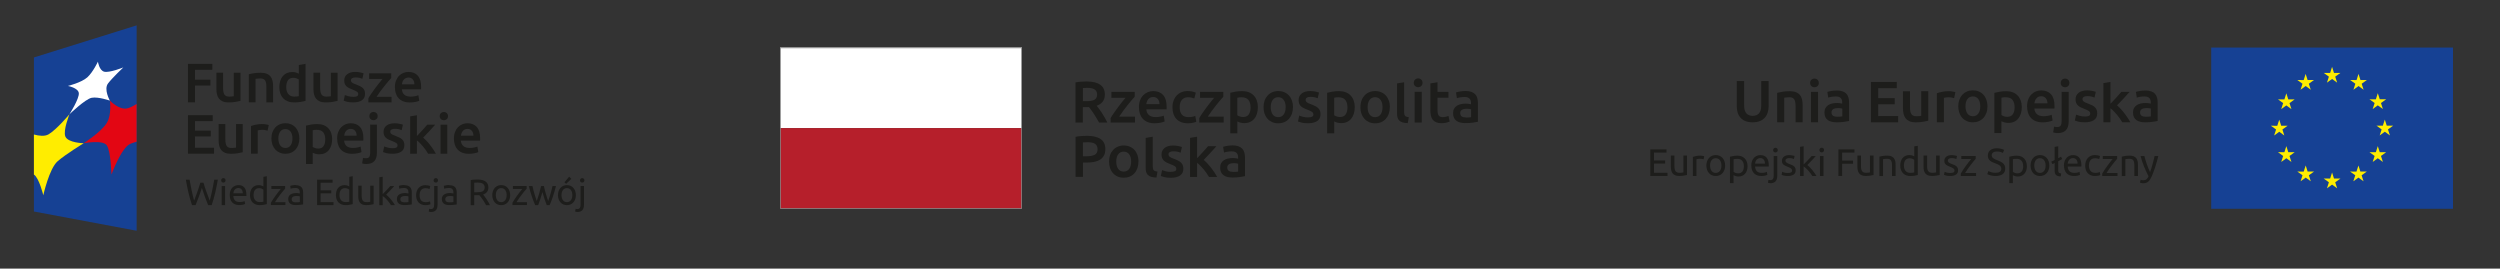 <?xml version="1.0" encoding="UTF-8"?><svg id="a" xmlns="http://www.w3.org/2000/svg" viewBox="0 0 670.2 72"><rect x="0" y="0" width="670.2" height="72" fill="#333333" stroke="none"/><defs><style>.b{fill:#fff;}.c{fill:#ffed00;}.d{fill:#b61f2b;}.e{fill:#e30613;}.f{fill:#164194;}.g{fill:#1d1d1b;}.h{fill:#878787;}</style></defs><g><g><path class="g" d="M291.47,23.55c-.42,0-.81,.02-1.16,.05v3.52h.86c.48,0,.91-.03,1.27-.08,.37-.05,.68-.15,.92-.28,.25-.13,.43-.32,.56-.55,.13-.23,.19-.53,.19-.88,0-.33-.06-.62-.19-.85-.13-.23-.31-.41-.54-.55-.23-.14-.51-.23-.84-.29-.33-.06-.68-.09-1.07-.09m-.14-1.71c1.57,0,2.78,.29,3.61,.87,.83,.57,1.25,1.46,1.25,2.64,0,1.48-.73,2.48-2.19,3,.2,.24,.43,.53,.68,.88,.25,.35,.51,.72,.77,1.12,.26,.4,.51,.82,.75,1.24,.24,.42,.46,.84,.65,1.25h-2.22c-.2-.38-.42-.76-.65-1.14-.23-.38-.46-.75-.7-1.12-.24-.36-.47-.7-.7-1.02-.23-.32-.45-.6-.65-.86-.15,.01-.27,.02-.38,.02h-1.26v4.12h-1.98v-10.74c.48-.1,1-.18,1.54-.21,.54-.04,1.03-.05,1.46-.05"/><path class="g" d="M304.18,25.95c-.21,.22-.48,.53-.83,.93-.34,.4-.7,.84-1.09,1.33-.39,.49-.78,1-1.17,1.53-.39,.53-.75,1.04-1.06,1.52h4.24v1.59h-6.54v-1.18c.23-.42,.52-.88,.87-1.37,.35-.49,.7-.99,1.07-1.49,.37-.5,.73-.97,1.09-1.42,.36-.45,.68-.85,.97-1.18h-3.79v-1.59h6.25v1.34Z"/><path class="g" d="M310.84,27.92c0-.26-.04-.51-.11-.75-.07-.24-.18-.44-.32-.61-.14-.17-.32-.31-.52-.41-.2-.1-.45-.15-.73-.15s-.55,.05-.77,.16c-.22,.11-.41,.25-.56,.43-.15,.18-.27,.38-.35,.61-.09,.23-.14,.47-.18,.71h3.54Zm-5.52,.85c0-.72,.11-1.36,.32-1.9,.21-.55,.5-1,.86-1.36,.36-.36,.77-.63,1.23-.82,.46-.18,.93-.27,1.42-.27,1.13,0,2.02,.35,2.65,1.05,.64,.7,.95,1.75,.95,3.14,0,.11,0,.22,0,.35,0,.13-.01,.25-.02,.35h-5.43c.05,.66,.29,1.17,.7,1.53,.41,.36,1.02,.55,1.8,.55,.46,0,.88-.04,1.27-.13,.38-.08,.69-.17,.9-.27l.25,1.56c-.11,.05-.25,.11-.43,.17-.18,.06-.39,.11-.63,.16-.24,.05-.49,.09-.77,.12-.27,.03-.55,.05-.83,.05-.73,0-1.35-.11-1.89-.32-.53-.22-.97-.51-1.32-.9-.35-.38-.6-.83-.77-1.35-.17-.52-.25-1.09-.25-1.71"/><path class="g" d="M314.3,28.74c0-.61,.1-1.18,.29-1.71,.19-.53,.46-.99,.81-1.38,.35-.39,.78-.69,1.28-.91,.51-.22,1.07-.33,1.7-.33,.77,0,1.51,.14,2.2,.43l-.41,1.56c-.22-.09-.47-.17-.75-.23-.28-.06-.57-.1-.89-.1-.75,0-1.31,.23-1.7,.7-.39,.47-.58,1.13-.58,1.97s.18,1.47,.55,1.94c.36,.48,.98,.72,1.85,.72,.33,0,.64-.03,.96-.09,.32-.06,.59-.14,.82-.24l.27,1.57c-.21,.1-.53,.2-.95,.28-.42,.08-.86,.13-1.31,.13-.7,0-1.31-.11-1.83-.32-.52-.22-.95-.51-1.29-.9-.34-.38-.6-.84-.76-1.37-.17-.53-.25-1.1-.25-1.72"/><path class="g" d="M327.94,25.95c-.21,.22-.49,.53-.83,.93-.34,.4-.71,.84-1.09,1.33-.39,.49-.78,1-1.17,1.53-.39,.53-.75,1.04-1.06,1.52h4.25v1.59h-6.54v-1.18c.23-.42,.52-.88,.86-1.37,.35-.49,.7-.99,1.07-1.49,.37-.5,.73-.97,1.09-1.42,.36-.45,.69-.85,.97-1.18h-3.79v-1.59h6.25v1.34Z"/><path class="g" d="M335.25,28.77c0-.85-.19-1.51-.57-1.98-.38-.47-1-.71-1.85-.71-.18,0-.36,0-.56,.02-.19,.02-.39,.05-.57,.1v4.7c.17,.11,.39,.22,.67,.32,.28,.1,.58,.15,.89,.15,.69,0,1.2-.24,1.52-.71,.32-.47,.48-1.11,.48-1.9m1.95-.03c0,.63-.08,1.21-.24,1.73-.16,.52-.39,.98-.7,1.35-.31,.38-.69,.67-1.14,.88-.46,.21-.97,.32-1.55,.32-.39,0-.75-.05-1.07-.14-.32-.09-.59-.2-.8-.32v3.19h-1.9v-10.87c.39-.1,.86-.2,1.43-.3,.57-.1,1.16-.14,1.79-.14s1.23,.1,1.75,.3c.51,.2,.95,.48,1.31,.86,.36,.37,.64,.82,.83,1.35,.19,.53,.29,1.12,.29,1.79"/><path class="g" d="M344.66,28.72c0-.82-.17-1.47-.53-1.94-.35-.48-.84-.72-1.47-.72s-1.12,.24-1.47,.72c-.35,.48-.53,1.12-.53,1.94s.18,1.48,.53,1.97c.35,.48,.84,.72,1.47,.72s1.12-.24,1.47-.72c.35-.48,.53-1.14,.53-1.97m1.95,0c0,.65-.09,1.24-.28,1.78-.19,.54-.46,.99-.8,1.37-.35,.38-.76,.67-1.25,.88-.49,.21-1.03,.31-1.61,.31s-1.12-.11-1.6-.31c-.48-.21-.9-.51-1.24-.88-.35-.38-.62-.83-.81-1.37-.2-.53-.29-1.13-.29-1.78s.1-1.24,.29-1.77c.19-.53,.47-.98,.82-1.36,.35-.38,.77-.67,1.25-.87,.48-.2,1.01-.31,1.59-.31s1.11,.1,1.6,.31c.49,.2,.9,.49,1.25,.87s.62,.83,.81,1.36c.19,.53,.29,1.12,.29,1.77"/><path class="g" d="M350.64,31.47c.51,0,.87-.06,1.1-.18,.23-.12,.35-.33,.35-.62,0-.27-.12-.5-.37-.68-.25-.18-.65-.37-1.22-.58-.35-.13-.66-.26-.95-.4-.29-.14-.54-.31-.75-.49-.21-.19-.38-.42-.49-.69-.12-.27-.18-.59-.18-.98,0-.75,.28-1.35,.83-1.79,.56-.44,1.31-.65,2.27-.65,.48,0,.94,.04,1.38,.13,.44,.09,.77,.18,.99,.26l-.35,1.54c-.21-.09-.48-.18-.8-.26-.32-.08-.7-.12-1.13-.12-.39,0-.7,.07-.94,.2-.24,.13-.36,.33-.36,.61,0,.14,.02,.26,.07,.36,.05,.11,.13,.2,.24,.29,.12,.09,.27,.18,.46,.27,.19,.09,.42,.18,.69,.27,.45,.17,.84,.33,1.15,.5,.32,.16,.58,.35,.78,.55,.2,.21,.35,.44,.45,.7,.1,.26,.14,.58,.14,.94,0,.79-.29,1.38-.87,1.79-.58,.4-1.41,.6-2.49,.6-.72,0-1.31-.06-1.75-.18-.44-.12-.75-.22-.93-.29l.33-1.59c.28,.12,.62,.23,1.01,.33,.39,.11,.84,.16,1.34,.16"/><path class="g" d="M361.22,28.77c0-.85-.19-1.51-.57-1.98-.38-.47-1-.71-1.85-.71-.18,0-.37,0-.56,.02-.19,.02-.38,.05-.57,.1v4.7c.17,.11,.39,.22,.67,.32,.28,.1,.57,.15,.89,.15,.69,0,1.2-.24,1.52-.71,.32-.47,.48-1.11,.48-1.9m1.95-.03c0,.63-.08,1.21-.24,1.73-.16,.52-.4,.98-.7,1.35-.3,.38-.68,.67-1.14,.88-.46,.21-.97,.32-1.55,.32-.39,0-.74-.05-1.07-.14-.33-.09-.59-.2-.8-.32v3.19h-1.9v-10.87c.39-.1,.86-.2,1.43-.3,.57-.1,1.16-.14,1.79-.14s1.23,.1,1.75,.3c.51,.2,.95,.48,1.31,.86,.36,.37,.64,.82,.83,1.35,.19,.53,.29,1.12,.29,1.79"/><path class="g" d="M370.63,28.72c0-.82-.18-1.47-.53-1.94-.35-.48-.84-.72-1.47-.72s-1.12,.24-1.47,.72c-.35,.48-.53,1.12-.53,1.94s.17,1.48,.53,1.97c.35,.48,.84,.72,1.47,.72s1.12-.24,1.47-.72c.35-.48,.53-1.14,.53-1.97m1.95,0c0,.65-.09,1.24-.28,1.78-.19,.54-.46,.99-.8,1.37-.35,.38-.76,.67-1.25,.88-.49,.21-1.02,.31-1.61,.31s-1.12-.11-1.6-.31c-.48-.21-.9-.51-1.24-.88-.35-.38-.62-.83-.81-1.37-.2-.53-.29-1.13-.29-1.78s.1-1.24,.29-1.77c.19-.53,.47-.98,.82-1.36,.35-.38,.77-.67,1.25-.87,.48-.2,1.01-.31,1.59-.31s1.11,.1,1.6,.31c.49,.2,.9,.49,1.25,.87,.35,.38,.62,.83,.81,1.36,.2,.53,.29,1.12,.29,1.77"/><path class="g" d="M377.41,33c-.57-.01-1.04-.07-1.41-.19-.37-.11-.67-.28-.89-.5-.22-.21-.38-.48-.46-.8-.09-.32-.13-.68-.13-1.09v-8.06l1.9-.31v8.01c0,.23,.02,.43,.05,.58,.04,.16,.1,.29,.2,.4,.09,.11,.22,.19,.38,.25,.16,.06,.37,.1,.62,.13l-.27,1.57Z"/><path class="g" d="M381.14,32.84h-1.9v-8.23h1.9v8.23Zm.21-10.63c0,.36-.12,.64-.35,.85-.23,.21-.5,.31-.82,.31s-.6-.1-.83-.31c-.23-.21-.35-.49-.35-.85s.12-.66,.35-.87c.23-.21,.51-.32,.83-.32s.59,.1,.82,.32c.23,.21,.35,.5,.35,.87"/><path class="g" d="M383.47,22.36l1.9-.31v2.57h2.93v1.59h-2.93v3.35c0,.66,.1,1.13,.31,1.41,.21,.28,.57,.43,1.07,.43,.35,0,.65-.04,.92-.11,.27-.07,.48-.14,.64-.21l.32,1.51c-.22,.09-.51,.19-.87,.29-.36,.1-.78,.15-1.26,.15-.59,0-1.08-.08-1.47-.24-.39-.16-.71-.39-.94-.68-.23-.3-.39-.66-.49-1.09-.1-.42-.14-.91-.14-1.45v-7.21Z"/><path class="g" d="M393.03,31.51c.59,0,1.03-.03,1.34-.1v-2.11c-.11-.03-.26-.06-.46-.1-.2-.03-.42-.05-.66-.05-.21,0-.42,.02-.64,.05-.21,.03-.41,.09-.58,.17-.17,.08-.31,.2-.41,.35-.11,.15-.16,.34-.16,.57,0,.45,.14,.76,.42,.94,.28,.17,.67,.26,1.15,.26m-.16-7.1c.63,0,1.16,.08,1.59,.24,.43,.16,.77,.38,1.03,.66,.26,.28,.44,.63,.55,1.03,.11,.4,.16,.84,.16,1.33v4.99c-.29,.06-.73,.14-1.33,.23-.59,.09-1.26,.13-2.01,.13-.49,0-.94-.05-1.35-.14-.41-.1-.76-.25-1.05-.46-.29-.21-.51-.48-.68-.82-.16-.34-.24-.75-.24-1.24s.09-.87,.27-1.2c.18-.32,.43-.59,.75-.79,.31-.2,.68-.35,1.09-.44,.42-.09,.85-.13,1.3-.13,.21,0,.43,.01,.66,.04,.23,.03,.48,.07,.74,.13v-.31c0-.22-.03-.43-.08-.63-.05-.2-.14-.38-.28-.53-.13-.15-.3-.27-.52-.35-.21-.08-.49-.13-.81-.13-.44,0-.84,.03-1.21,.1-.37,.06-.66,.13-.89,.22l-.24-1.54c.24-.08,.59-.17,1.05-.25,.46-.08,.95-.13,1.48-.13"/><path class="g" d="M291.55,38.13c-.5,0-.91,.02-1.24,.05v3.71h.96c.95,0,1.69-.13,2.2-.4,.51-.27,.77-.77,.77-1.52,0-.36-.07-.65-.21-.9-.13-.24-.33-.43-.56-.57-.24-.14-.53-.23-.86-.29-.33-.06-.68-.09-1.06-.09m-.14-1.71c1.58,0,2.8,.29,3.64,.86,.85,.58,1.27,1.48,1.27,2.71,0,.64-.11,1.19-.34,1.64-.23,.46-.55,.83-.98,1.12-.43,.29-.96,.5-1.57,.64-.62,.14-1.33,.2-2.12,.2h-.99v3.84h-1.98v-10.74c.46-.1,.97-.18,1.53-.21,.56-.04,1.08-.06,1.55-.06"/><path class="g" d="M303.24,43.31c0-.82-.17-1.47-.53-1.94-.35-.48-.84-.72-1.47-.72s-1.12,.24-1.47,.72c-.35,.48-.53,1.12-.53,1.94s.18,1.48,.53,1.97c.35,.48,.84,.72,1.47,.72s1.12-.24,1.47-.72c.35-.48,.53-1.14,.53-1.97m1.95,0c0,.65-.09,1.24-.28,1.78-.19,.54-.45,.99-.8,1.37-.34,.38-.76,.67-1.25,.88-.49,.21-1.03,.31-1.61,.31s-1.12-.1-1.6-.31c-.49-.21-.9-.5-1.24-.88-.35-.38-.62-.83-.81-1.37-.19-.53-.29-1.13-.29-1.78s.1-1.24,.29-1.77c.19-.53,.47-.98,.82-1.36,.35-.38,.77-.67,1.25-.87,.48-.2,1.01-.31,1.59-.31s1.11,.1,1.6,.31c.49,.2,.9,.49,1.25,.87,.35,.38,.62,.83,.81,1.36,.19,.53,.29,1.12,.29,1.77"/><path class="g" d="M310.02,47.59c-.57-.01-1.04-.07-1.41-.19-.37-.12-.67-.28-.89-.5-.22-.22-.37-.48-.46-.8-.09-.32-.13-.68-.13-1.09v-8.04l1.9-.32v7.99c0,.23,.02,.42,.06,.58,.04,.16,.1,.29,.2,.4,.1,.11,.22,.19,.39,.25,.16,.06,.37,.1,.62,.13l-.27,1.57Z"/><path class="g" d="M313.89,46.06c.5,0,.87-.06,1.1-.18,.23-.12,.35-.33,.35-.62,0-.27-.12-.5-.37-.68-.25-.18-.65-.37-1.22-.58-.35-.13-.66-.26-.95-.4-.29-.14-.54-.31-.75-.5-.21-.19-.38-.42-.49-.68-.12-.27-.18-.6-.18-.98,0-.76,.28-1.35,.83-1.78,.56-.44,1.31-.65,2.26-.65,.48,0,.95,.05,1.39,.13,.44,.09,.77,.18,.99,.26l-.35,1.54c-.21-.1-.48-.18-.8-.26-.33-.08-.7-.12-1.13-.12-.39,0-.7,.06-.95,.2-.24,.13-.36,.33-.36,.61,0,.14,.02,.26,.07,.36,.05,.1,.13,.2,.24,.29,.11,.09,.27,.18,.45,.27,.19,.09,.42,.18,.69,.28,.45,.17,.83,.33,1.15,.5,.31,.16,.57,.35,.78,.55,.2,.2,.35,.44,.45,.7,.09,.26,.14,.58,.14,.95,0,.79-.29,1.38-.87,1.78-.58,.4-1.41,.61-2.49,.61-.72,0-1.3-.06-1.74-.18-.44-.12-.75-.22-.93-.29l.33-1.59c.28,.11,.62,.23,1.01,.33,.39,.11,.84,.16,1.35,.16"/><path class="g" d="M320.92,42.41c.24-.25,.5-.52,.77-.81,.27-.29,.54-.58,.8-.87,.26-.29,.51-.57,.75-.83,.23-.27,.44-.5,.6-.7h2.25c-.52,.59-1.07,1.19-1.65,1.83-.58,.63-1.17,1.24-1.75,1.84,.31,.26,.65,.58,.99,.95,.35,.37,.68,.77,1.01,1.19,.32,.42,.63,.84,.91,1.26,.28,.42,.52,.81,.71,1.16h-2.21c-.19-.32-.4-.66-.65-1.02-.25-.36-.51-.7-.8-1.04-.28-.33-.57-.65-.86-.95-.3-.3-.58-.55-.87-.76v3.77h-1.9v-10.46l1.9-.32v5.76Z"/><path class="g" d="M330.58,46.09c.59,0,1.03-.03,1.34-.09v-2.11c-.11-.03-.26-.06-.46-.1-.2-.03-.42-.05-.66-.05-.21,0-.42,.02-.63,.05-.22,.03-.41,.09-.59,.17-.17,.08-.31,.2-.42,.35-.1,.15-.16,.34-.16,.57,0,.45,.14,.76,.43,.94,.28,.17,.66,.26,1.15,.26m-.16-7.1c.63,0,1.16,.08,1.59,.24,.43,.16,.77,.38,1.03,.66,.26,.28,.44,.63,.55,1.03,.11,.4,.17,.85,.17,1.33v4.99c-.29,.06-.74,.14-1.33,.23-.6,.09-1.26,.13-2.01,.13-.49,0-.94-.05-1.35-.14-.41-.1-.76-.25-1.05-.46-.29-.21-.51-.48-.68-.82-.16-.33-.24-.75-.24-1.24s.09-.87,.27-1.2c.18-.32,.43-.59,.75-.79,.31-.21,.68-.35,1.09-.44,.42-.09,.84-.13,1.3-.13,.21,0,.43,.01,.66,.04,.23,.02,.48,.07,.74,.13v-.32c0-.22-.03-.43-.08-.63-.05-.2-.14-.37-.27-.53-.13-.15-.3-.27-.52-.35-.21-.08-.48-.13-.81-.13-.44,0-.84,.03-1.21,.1-.37,.06-.66,.14-.89,.22l-.24-1.54c.24-.08,.59-.17,1.06-.25,.46-.08,.95-.13,1.48-.13"/></g><g><rect class="b" x="209.14" y="12.72" width="64.82" height="21.63"/><rect class="d" x="209.14" y="34.35" width="64.82" height="21.63"/></g><path class="h" d="M209.34,12.93h64.41V55.77h-64.41V12.93Zm-.2,43.05h64.82V12.72h-64.82V55.98Z"/></g><g><g><rect class="f" x="592.78" y="12.75" width="64.82" height="43.22"/><polygon class="c" points="623.81 22.16 625.18 21.17 626.55 22.16 626.02 20.55 627.42 19.55 625.7 19.55 625.18 17.92 624.66 19.55 622.94 19.55 624.33 20.55 623.81 22.16"/><polygon class="c" points="616.73 24.06 618.1 23.06 619.47 24.06 618.95 22.45 620.34 21.45 618.62 21.45 618.1 19.81 617.58 21.46 615.87 21.45 617.25 22.45 616.73 24.06"/><polygon class="c" points="612.92 25.01 612.4 26.65 610.68 26.64 612.07 27.64 611.55 29.26 612.92 28.26 614.29 29.26 613.77 27.64 615.16 26.64 613.44 26.64 612.92 25.01"/><polygon class="c" points="611.02 35.32 612.38 36.33 611.87 34.71 613.26 33.71 611.54 33.71 611.02 32.08 610.49 33.72 608.78 33.71 610.17 34.71 609.65 36.33 611.02 35.32"/><polygon class="c" points="613.44 40.8 612.92 39.17 612.4 40.8 610.68 40.8 612.07 41.81 611.55 43.42 612.92 42.42 614.29 43.42 613.77 41.81 615.16 40.8 613.44 40.8"/><polygon class="c" points="618.63 45.99 618.11 44.36 617.58 46 615.87 45.99 617.26 46.99 616.74 48.6 618.11 47.61 619.48 48.6 618.96 46.99 620.35 45.99 618.63 45.99"/><polygon class="c" points="625.7 47.87 625.18 46.24 624.66 47.87 622.94 47.87 624.33 48.87 623.81 50.49 625.18 49.49 626.55 50.49 626.02 48.87 627.42 47.87 625.7 47.87"/><polygon class="c" points="632.77 45.99 632.25 44.36 631.72 46 630.01 45.99 631.4 46.99 630.88 48.6 632.25 47.61 633.62 48.6 633.1 46.99 634.49 45.99 632.77 45.99"/><polygon class="c" points="637.96 40.8 637.44 39.17 636.92 40.8 635.21 40.8 636.59 41.81 636.07 43.42 637.44 42.42 638.81 43.42 638.29 41.81 639.68 40.8 637.96 40.8"/><polygon class="c" points="641.55 33.69 639.84 33.69 639.32 32.06 638.79 33.69 637.08 33.69 638.47 34.69 637.95 36.31 639.32 35.31 640.69 36.31 640.17 34.69 641.55 33.69"/><polygon class="c" points="636.07 29.23 637.44 28.24 638.81 29.23 638.29 27.62 639.68 26.62 637.97 26.62 637.44 24.98 636.92 26.63 635.21 26.62 636.59 27.62 636.07 29.23"/><polygon class="c" points="632.27 19.81 631.75 21.46 630.03 21.45 631.42 22.45 630.91 24.07 632.28 23.06 633.64 24.07 633.12 22.45 634.51 21.45 632.79 21.45 632.27 19.81"/></g><g><path class="g" d="M442.41,47.18v-7.13h4.35v.85h-3.35v2.12h2.98v.83h-2.98v2.47h3.61v.85h-4.61Z"/><path class="g" d="M452.24,46.91c-.22,.06-.51,.11-.87,.17-.36,.06-.78,.09-1.25,.09-.41,0-.76-.06-1.04-.18-.28-.12-.51-.29-.68-.51s-.29-.48-.37-.78c-.08-.3-.11-.63-.11-.99v-3.01h.96v2.8c0,.65,.1,1.12,.31,1.4,.21,.28,.55,.42,1.04,.42,.1,0,.21,0,.32-.01,.11,0,.21-.02,.31-.03,.1-.01,.18-.02,.26-.03,.08-.01,.14-.02,.17-.04v-4.52h.96v5.2Z"/><path class="g" d="M455.81,41.72c.08,0,.18,0,.28,.02,.11,.01,.21,.02,.31,.04,.1,.02,.2,.03,.28,.05,.09,.02,.15,.03,.19,.05l-.16,.83c-.08-.03-.2-.06-.38-.1-.17-.04-.4-.06-.67-.06-.18,0-.36,.02-.53,.06-.17,.04-.29,.06-.34,.08v4.5h-.96v-5.13c.23-.08,.51-.16,.84-.23,.34-.07,.71-.11,1.13-.11Z"/><path class="g" d="M462.48,44.38c0,.43-.06,.81-.19,1.15-.12,.34-.3,.64-.52,.89-.22,.25-.49,.44-.8,.57-.31,.13-.65,.2-1.01,.2s-.7-.07-1.01-.2c-.31-.13-.57-.32-.8-.57-.22-.25-.4-.54-.52-.89-.12-.34-.19-.73-.19-1.15s.06-.8,.19-1.15c.12-.35,.3-.64,.52-.89,.22-.25,.49-.44,.8-.57,.31-.13,.64-.2,1.01-.2s.7,.07,1.01,.2c.31,.13,.57,.32,.8,.57,.22,.25,.4,.54,.52,.89,.12,.35,.19,.73,.19,1.15Zm-1,0c0-.6-.14-1.08-.41-1.44-.27-.35-.64-.53-1.11-.53s-.84,.18-1.11,.53c-.27,.35-.41,.83-.41,1.44s.14,1.08,.41,1.44c.27,.35,.64,.53,1.11,.53s.84-.18,1.11-.53c.27-.35,.41-.83,.41-1.44Z"/><path class="g" d="M468.49,44.52c0,.4-.05,.78-.16,1.12-.11,.34-.26,.64-.47,.89-.21,.25-.46,.44-.76,.58-.3,.14-.64,.21-1.02,.21-.31,0-.58-.04-.82-.12-.24-.08-.41-.16-.53-.24v2.14h-.96v-7.09c.23-.05,.51-.11,.85-.18,.34-.07,.73-.1,1.18-.1,.41,0,.78,.07,1.11,.2,.33,.13,.61,.32,.84,.56,.23,.24,.41,.53,.54,.88,.13,.35,.19,.74,.19,1.17Zm-1,0c0-.62-.15-1.1-.46-1.44-.31-.34-.72-.5-1.23-.5-.29,0-.51,.01-.67,.03-.16,.02-.29,.04-.39,.07v3.38c.12,.1,.28,.19,.5,.28,.22,.09,.46,.13,.72,.13,.27,0,.51-.05,.71-.15,.2-.1,.35-.24,.48-.41,.12-.17,.21-.38,.27-.62,.05-.24,.08-.49,.08-.77Z"/><path class="g" d="M469.48,44.39c0-.47,.07-.89,.21-1.24,.14-.35,.32-.65,.55-.88,.23-.23,.49-.41,.78-.52,.29-.12,.6-.17,.91-.17,.72,0,1.27,.22,1.66,.67,.38,.45,.58,1.13,.58,2.05v.16c0,.07,0,.13-.01,.18h-3.66c.04,.56,.2,.98,.48,1.27,.28,.29,.72,.43,1.32,.43,.34,0,.62-.03,.85-.09,.23-.06,.4-.11,.52-.17l.13,.8c-.12,.06-.32,.13-.61,.2-.29,.07-.62,.1-.99,.1-.47,0-.87-.07-1.21-.21s-.62-.33-.84-.58c-.22-.25-.38-.54-.49-.88-.11-.34-.16-.71-.16-1.12Zm3.67-.52c0-.43-.1-.79-.32-1.07-.22-.28-.53-.42-.92-.42-.22,0-.41,.04-.58,.13-.17,.09-.31,.2-.43,.33-.12,.14-.21,.29-.27,.47-.07,.18-.11,.36-.13,.55h2.66Z"/><path class="g" d="M474.61,49.11c-.08,0-.19-.01-.32-.03-.13-.02-.24-.05-.33-.08l.12-.78c.07,.02,.15,.04,.24,.05,.09,.01,.17,.02,.25,.02,.33,0,.56-.1,.71-.3,.14-.2,.21-.5,.21-.89v-5.26h.96v5.25c0,.69-.16,1.2-.47,1.53-.31,.33-.77,.5-1.36,.5Zm1.35-8.24c-.17,0-.32-.06-.44-.17-.12-.11-.18-.27-.18-.46s.06-.34,.18-.46c.12-.11,.27-.17,.44-.17s.32,.06,.44,.17c.12,.11,.18,.27,.18,.46s-.06,.34-.18,.46c-.12,.11-.27,.17-.44,.17Z"/><path class="g" d="M479.28,46.37c.39,0,.68-.05,.87-.15,.19-.1,.28-.27,.28-.49s-.09-.42-.28-.56c-.19-.14-.49-.29-.92-.46-.21-.08-.4-.17-.59-.25-.19-.09-.35-.19-.49-.3-.14-.12-.25-.26-.33-.42-.08-.16-.12-.37-.12-.61,0-.47,.17-.85,.52-1.13s.83-.42,1.43-.42c.15,0,.3,0,.45,.03,.15,.02,.29,.04,.42,.06,.13,.02,.25,.05,.34,.08,.1,.03,.18,.05,.23,.07l-.17,.82c-.1-.05-.26-.11-.48-.17s-.48-.09-.79-.09c-.27,0-.5,.05-.7,.16-.2,.11-.3,.27-.3,.5,0,.12,.02,.22,.07,.31,.04,.09,.11,.17,.21,.24,.09,.07,.21,.14,.34,.2,.14,.06,.3,.13,.49,.2,.25,.1,.48,.19,.68,.28,.2,.09,.37,.2,.51,.32,.14,.12,.25,.27,.32,.45,.08,.17,.11,.39,.11,.64,0,.49-.18,.87-.55,1.12-.37,.25-.89,.38-1.57,.38-.47,0-.84-.04-1.11-.12-.27-.08-.45-.14-.55-.18l.17-.82c.11,.04,.28,.1,.52,.19,.24,.08,.56,.12,.96,.12Z"/><path class="g" d="M484.51,44.24c.21,.16,.42,.35,.65,.59,.23,.23,.46,.49,.68,.76,.22,.27,.43,.55,.63,.82,.2,.28,.37,.54,.5,.78h-1.12c-.14-.24-.31-.49-.5-.74-.19-.25-.39-.49-.59-.72-.21-.23-.42-.44-.63-.63-.21-.19-.42-.35-.61-.48v2.57h-.96v-7.82l.96-.16v4.88c.16-.16,.35-.35,.55-.55s.39-.4,.59-.61c.19-.21,.37-.4,.55-.59,.17-.19,.32-.36,.44-.5h1.12c-.16,.17-.33,.36-.51,.57-.19,.21-.38,.41-.58,.62-.2,.21-.4,.42-.6,.63-.2,.21-.39,.41-.57,.59Z"/><path class="g" d="M488.37,40.86c-.17,0-.32-.06-.44-.17-.12-.11-.18-.27-.18-.46s.06-.34,.18-.46c.12-.11,.27-.17,.44-.17s.32,.06,.44,.17c.12,.11,.18,.27,.18,.46s-.06,.34-.18,.46c-.12,.11-.27,.17-.44,.17Zm.48,6.32h-.96v-5.35h.96v5.35Z"/><path class="g" d="M492.84,47.18v-7.13h4.3v.85h-3.3v2.15h2.93v.84h-2.93v3.28h-1Z"/><path class="g" d="M502.25,46.91c-.22,.06-.51,.11-.87,.17s-.78,.09-1.25,.09c-.41,0-.76-.06-1.04-.18-.28-.12-.51-.29-.68-.51s-.3-.48-.37-.78c-.08-.3-.11-.63-.11-.99v-3.01h.96v2.8c0,.65,.1,1.12,.31,1.4,.21,.28,.55,.42,1.04,.42,.1,0,.21,0,.32-.01,.11,0,.21-.02,.31-.03,.1-.01,.18-.02,.26-.03,.08-.01,.14-.02,.17-.04v-4.52h.96v5.2Z"/><path class="g" d="M503.85,41.98c.22-.05,.51-.11,.87-.17,.36-.06,.78-.09,1.26-.09,.43,0,.78,.06,1.06,.18,.28,.12,.51,.29,.67,.5,.17,.22,.29,.48,.36,.78s.1,.63,.1,1v3.01h-.96v-2.8c0-.33-.02-.61-.07-.84-.04-.23-.12-.42-.22-.57-.1-.14-.24-.25-.41-.31-.17-.07-.38-.1-.64-.1-.1,0-.21,0-.32,.01-.11,0-.21,.02-.31,.03-.1,.01-.19,.02-.27,.04-.08,.01-.14,.02-.17,.03v4.52h-.96v-5.2Z"/><path class="g" d="M513.16,39.24l.96-.16v7.83c-.22,.06-.5,.12-.84,.19-.34,.06-.74,.09-1.18,.09-.41,0-.78-.07-1.11-.2-.33-.13-.61-.32-.84-.56-.23-.24-.41-.53-.54-.88-.13-.35-.19-.74-.19-1.17s.05-.79,.16-1.13c.11-.34,.26-.64,.47-.89,.21-.25,.46-.44,.76-.58,.3-.14,.64-.21,1.02-.21,.31,0,.58,.04,.82,.12,.24,.08,.41,.16,.53,.24v-2.71Zm0,3.6c-.12-.1-.28-.19-.5-.28-.22-.09-.46-.13-.72-.13-.27,0-.51,.05-.71,.15-.2,.1-.36,.24-.48,.41-.12,.17-.21,.38-.27,.62-.06,.24-.08,.5-.08,.77,0,.62,.15,1.11,.46,1.45,.31,.34,.72,.51,1.24,.51,.26,0,.48-.01,.65-.04,.17-.02,.31-.05,.41-.08v-3.39Z"/><path class="g" d="M519.98,46.91c-.22,.06-.51,.11-.87,.17s-.78,.09-1.25,.09c-.41,0-.76-.06-1.04-.18-.28-.12-.51-.29-.68-.51s-.3-.48-.37-.78c-.08-.3-.11-.63-.11-.99v-3.01h.96v2.8c0,.65,.1,1.12,.31,1.4s.55,.42,1.04,.42c.1,0,.21,0,.32-.01,.11,0,.21-.02,.31-.03,.1-.01,.18-.02,.26-.03,.08-.01,.14-.02,.17-.04v-4.52h.96v5.2Z"/><path class="g" d="M522.82,46.37c.39,0,.68-.05,.87-.15,.19-.1,.28-.27,.28-.49s-.09-.42-.28-.56c-.19-.14-.49-.29-.92-.46-.21-.08-.4-.17-.59-.25-.19-.09-.35-.19-.49-.3-.14-.12-.25-.26-.33-.42-.08-.16-.12-.37-.12-.61,0-.47,.17-.85,.52-1.13s.83-.42,1.43-.42c.15,0,.3,0,.45,.03,.15,.02,.29,.04,.42,.06,.13,.02,.25,.05,.34,.08,.1,.03,.18,.05,.23,.07l-.17,.82c-.1-.05-.26-.11-.48-.17s-.48-.09-.79-.09c-.27,0-.5,.05-.7,.16-.2,.11-.3,.27-.3,.5,0,.12,.02,.22,.07,.31,.04,.09,.11,.17,.21,.24,.09,.07,.21,.14,.34,.2,.14,.06,.3,.13,.49,.2,.25,.1,.48,.19,.68,.28,.2,.09,.37,.2,.51,.32,.14,.12,.25,.27,.32,.45,.08,.17,.11,.39,.11,.64,0,.49-.18,.87-.55,1.12-.37,.25-.89,.38-1.57,.38-.47,0-.84-.04-1.11-.12-.27-.08-.45-.14-.55-.18l.17-.82c.11,.04,.28,.1,.52,.19,.24,.08,.56,.12,.96,.12Z"/><path class="g" d="M529.66,42.55c-.14,.16-.33,.38-.57,.67-.24,.29-.49,.61-.76,.96-.27,.35-.54,.72-.81,1.1-.27,.38-.51,.75-.72,1.1h2.94v.8h-4.09v-.64c.16-.3,.37-.63,.61-1,.24-.36,.49-.73,.76-1.09,.26-.36,.52-.7,.77-1.02,.25-.32,.47-.59,.65-.81h-2.65v-.8h3.86v.72Z"/><path class="g" d="M534.95,46.32c1.04,0,1.56-.36,1.56-1.07,0-.22-.05-.41-.14-.56-.09-.15-.22-.29-.38-.4-.16-.11-.34-.21-.54-.29-.2-.08-.42-.16-.64-.25-.26-.09-.51-.19-.74-.3-.23-.11-.44-.25-.61-.4-.17-.15-.31-.34-.41-.55-.1-.21-.15-.47-.15-.77,0-.62,.21-1.11,.64-1.46,.43-.35,1.01-.52,1.76-.52,.43,0,.82,.05,1.18,.14,.35,.09,.61,.19,.78,.3l-.32,.81c-.14-.09-.36-.18-.64-.26-.28-.09-.62-.13-.99-.13-.19,0-.37,.02-.54,.06-.16,.04-.31,.1-.43,.19-.12,.08-.22,.19-.29,.31-.07,.13-.11,.28-.11,.45,0,.19,.04,.35,.11,.48,.08,.13,.18,.25,.32,.34,.14,.1,.3,.19,.48,.27,.18,.08,.38,.16,.6,.25,.31,.12,.59,.25,.85,.37,.26,.12,.48,.27,.67,.44,.19,.17,.33,.38,.44,.61,.1,.24,.15,.52,.15,.86,0,.62-.23,1.1-.68,1.44-.46,.34-1.1,.5-1.93,.5-.28,0-.54-.02-.78-.06-.24-.04-.45-.08-.63-.13-.19-.05-.34-.11-.48-.16-.13-.06-.24-.11-.31-.15l.3-.82c.16,.09,.4,.19,.72,.3,.32,.11,.72,.16,1.18,.16Z"/><path class="g" d="M543.37,44.52c0,.4-.05,.78-.16,1.12-.11,.34-.26,.64-.47,.89-.21,.25-.46,.44-.76,.58-.3,.14-.64,.21-1.02,.21-.31,0-.58-.04-.82-.12-.24-.08-.41-.16-.53-.24v2.14h-.96v-7.09c.23-.05,.51-.11,.85-.18,.34-.07,.73-.1,1.18-.1,.41,0,.78,.07,1.11,.2,.33,.13,.61,.32,.84,.56,.23,.24,.41,.53,.54,.88,.13,.35,.19,.74,.19,1.17Zm-1,0c0-.62-.15-1.1-.46-1.44-.31-.34-.72-.5-1.23-.5-.29,0-.51,.01-.67,.03-.16,.02-.29,.04-.39,.07v3.38c.12,.1,.28,.19,.5,.28,.22,.09,.46,.13,.72,.13,.27,0,.51-.05,.71-.15,.2-.1,.35-.24,.48-.41,.12-.17,.21-.38,.27-.62,.05-.24,.08-.49,.08-.77Z"/><path class="g" d="M549.39,44.38c0,.43-.06,.81-.19,1.15-.12,.34-.3,.64-.52,.89-.22,.25-.49,.44-.8,.57-.31,.13-.65,.2-1.01,.2s-.7-.07-1.01-.2c-.31-.13-.57-.32-.8-.57-.22-.25-.4-.54-.52-.89-.12-.34-.19-.73-.19-1.15s.06-.8,.19-1.15c.12-.35,.3-.64,.52-.89,.22-.25,.49-.44,.8-.57,.31-.13,.64-.2,1.01-.2s.7,.07,1.01,.2c.31,.13,.57,.32,.8,.57,.22,.25,.4,.54,.52,.89,.12,.35,.19,.73,.19,1.15Zm-1,0c0-.6-.14-1.08-.41-1.44-.27-.35-.64-.53-1.11-.53s-.84,.18-1.11,.53c-.27,.35-.41,.83-.41,1.44s.14,1.08,.41,1.44c.27,.35,.64,.53,1.11,.53s.84-.18,1.11-.53c.27-.35,.41-.83,.41-1.44Z"/><path class="g" d="M552.44,47.29c-.59-.01-1.01-.14-1.26-.38-.25-.24-.37-.61-.37-1.12v-2.1l-.59,.3-.33-.64,.92-.46v-3.52l.96-.16v3.19l.75-.39,.32,.64-1.07,.56v2.44c0,.16,.01,.29,.04,.39,.03,.1,.07,.19,.13,.25,.06,.06,.14,.11,.25,.14,.1,.03,.23,.06,.38,.08l-.13,.8Z"/><path class="g" d="M553.29,44.39c0-.47,.07-.89,.21-1.24,.14-.35,.32-.65,.55-.88,.23-.23,.49-.41,.78-.52,.29-.12,.6-.17,.91-.17,.72,0,1.27,.22,1.66,.67,.38,.45,.58,1.13,.58,2.05v.16c0,.07,0,.13-.01,.18h-3.66c.04,.56,.2,.98,.48,1.27,.28,.29,.72,.43,1.32,.43,.34,0,.62-.03,.85-.09,.23-.06,.4-.11,.52-.17l.13,.8c-.12,.06-.32,.13-.61,.2-.29,.07-.62,.1-.99,.1-.47,0-.87-.07-1.21-.21-.34-.14-.62-.33-.84-.58-.22-.25-.38-.54-.49-.88-.11-.34-.16-.71-.16-1.12Zm3.67-.52c0-.43-.1-.79-.32-1.07s-.53-.42-.92-.42c-.22,0-.41,.04-.58,.13-.17,.09-.31,.2-.43,.33-.12,.14-.21,.29-.27,.47-.07,.18-.11,.36-.13,.55h2.66Z"/><path class="g" d="M561.62,47.19c-.43,0-.81-.07-1.14-.21-.33-.14-.6-.33-.82-.58-.22-.25-.39-.54-.5-.88-.11-.34-.16-.72-.16-1.13s.06-.79,.18-1.13c.12-.34,.29-.64,.51-.89,.22-.25,.49-.45,.81-.59,.32-.14,.67-.21,1.07-.21,.24,0,.48,.02,.72,.06,.24,.04,.47,.11,.69,.2l-.22,.81c-.14-.07-.31-.12-.5-.16-.19-.04-.39-.06-.6-.06-.54,0-.95,.17-1.23,.5s-.43,.83-.43,1.47c0,.29,.03,.55,.1,.79,.07,.24,.17,.45,.31,.62,.14,.17,.32,.3,.54,.4,.22,.09,.49,.14,.8,.14,.25,0,.48-.02,.69-.07,.21-.05,.37-.1,.48-.15l.13,.8c-.05,.03-.13,.07-.24,.1-.1,.03-.22,.06-.35,.08-.13,.02-.27,.04-.42,.06-.15,.02-.29,.03-.43,.03Z"/><path class="g" d="M567.58,42.55c-.14,.16-.33,.38-.57,.67-.24,.29-.49,.61-.76,.96-.27,.35-.54,.72-.81,1.1-.27,.38-.51,.75-.72,1.1h2.94v.8h-4.09v-.64c.16-.3,.37-.63,.61-1,.24-.36,.49-.73,.76-1.09,.26-.36,.52-.7,.77-1.02,.25-.32,.47-.59,.65-.81h-2.65v-.8h3.86v.72Z"/><path class="g" d="M568.82,41.98c.22-.05,.51-.11,.87-.17,.36-.06,.78-.09,1.26-.09,.43,0,.78,.06,1.06,.18,.28,.12,.51,.29,.67,.5,.17,.22,.29,.48,.36,.78,.07,.3,.1,.63,.1,1v3.01h-.96v-2.8c0-.33-.02-.61-.07-.84-.04-.23-.12-.42-.22-.57-.1-.14-.24-.25-.41-.31-.17-.07-.38-.1-.64-.1-.1,0-.21,0-.32,.01-.11,0-.21,.02-.31,.03-.1,.01-.19,.02-.27,.04-.08,.01-.14,.02-.17,.03v4.52h-.96v-5.2Z"/><path class="g" d="M573.86,48.18c.08,.03,.17,.07,.29,.1,.12,.03,.24,.05,.36,.05,.38,0,.67-.08,.89-.25,.21-.17,.4-.44,.58-.82-.43-.82-.84-1.7-1.21-2.62-.37-.92-.68-1.86-.93-2.8h1.03c.08,.31,.17,.64,.27,1,.11,.36,.22,.72,.35,1.1,.13,.38,.27,.75,.42,1.13,.15,.38,.31,.74,.47,1.09,.26-.72,.49-1.43,.68-2.14,.19-.71,.37-1.43,.55-2.18h.99c-.25,1.01-.52,1.98-.82,2.91-.3,.93-.63,1.8-.98,2.61-.14,.31-.28,.57-.43,.8-.15,.22-.31,.41-.49,.55-.18,.14-.38,.25-.6,.32-.22,.07-.48,.1-.76,.1-.08,0-.15,0-.24-.02-.08-.01-.16-.02-.24-.04-.08-.02-.15-.04-.22-.06-.07-.02-.11-.04-.14-.05l.17-.77Z"/></g><g><path class="g" d="M469.83,32.79c-.74,0-1.37-.11-1.9-.32-.53-.21-.97-.51-1.32-.9-.35-.38-.61-.84-.77-1.36-.17-.52-.25-1.09-.25-1.72v-6.75h1.98v6.57c0,.49,.05,.91,.16,1.26,.11,.35,.27,.63,.47,.85,.2,.22,.44,.38,.72,.48,.28,.1,.58,.16,.93,.16s.66-.05,.94-.16,.52-.27,.73-.48c.2-.22,.36-.5,.47-.85,.11-.35,.16-.77,.16-1.26v-6.57h1.98v6.75c0,.62-.09,1.2-.26,1.72-.17,.52-.43,.97-.78,1.36-.35,.38-.79,.68-1.33,.9-.54,.21-1.18,.32-1.92,.32Z"/><path class="g" d="M476.44,24.89c.36-.1,.84-.2,1.42-.3s1.23-.14,1.93-.14c.67,0,1.22,.09,1.67,.27,.45,.18,.8,.44,1.07,.76,.27,.33,.45,.72,.56,1.19,.11,.46,.16,.97,.16,1.52v4.59h-1.89v-4.29c0-.44-.03-.81-.09-1.12-.06-.31-.15-.56-.28-.75s-.31-.33-.53-.42c-.22-.09-.5-.13-.82-.13-.24,0-.49,.02-.75,.05-.26,.03-.45,.06-.58,.08v6.58h-1.89v-7.89Z"/><path class="g" d="M487.58,22.24c0,.35-.11,.63-.34,.84-.23,.21-.5,.31-.81,.31s-.6-.1-.83-.31c-.23-.21-.34-.49-.34-.84s.11-.65,.34-.86c.23-.21,.5-.31,.83-.31s.58,.1,.81,.31c.23,.21,.34,.49,.34,.86Zm-.2,10.54h-1.89v-8.16h1.89v8.16Z"/><path class="g" d="M492.39,24.26c.62,0,1.15,.08,1.58,.23,.43,.16,.77,.37,1.02,.66,.25,.28,.44,.62,.55,1.02s.16,.84,.16,1.32v4.94c-.29,.06-.73,.14-1.32,.23-.59,.09-1.25,.13-1.99,.13-.49,0-.94-.05-1.34-.14-.41-.09-.75-.24-1.04-.45-.29-.21-.51-.48-.67-.81-.16-.33-.24-.74-.24-1.23s.09-.86,.27-1.19c.18-.32,.43-.58,.74-.79,.31-.2,.67-.35,1.08-.44,.41-.09,.84-.13,1.29-.13,.21,0,.43,.01,.65,.04,.23,.03,.47,.07,.73,.13v-.31c0-.22-.03-.43-.08-.62-.05-.2-.14-.37-.27-.52-.13-.15-.3-.27-.51-.35-.21-.08-.48-.12-.8-.12-.44,0-.84,.03-1.2,.09-.36,.06-.66,.14-.89,.22l-.23-1.53c.24-.08,.59-.17,1.04-.25,.46-.08,.95-.12,1.47-.12Zm.16,7.03c.58,0,1.02-.03,1.33-.09v-2.09c-.1-.03-.25-.06-.45-.09-.2-.03-.42-.05-.66-.05-.21,0-.42,.02-.63,.05-.21,.03-.41,.09-.58,.17-.17,.08-.31,.2-.41,.35-.1,.15-.16,.34-.16,.57,0,.45,.14,.76,.42,.93s.66,.26,1.14,.26Z"/><path class="g" d="M501.55,32.78v-10.81h6.94v1.67h-4.98v2.67h4.43v1.64h-4.43v3.17h5.35v1.67h-7.31Z"/><path class="g" d="M516.93,32.36c-.36,.09-.84,.19-1.42,.29-.58,.1-1.22,.15-1.92,.15-.65,0-1.2-.09-1.65-.28-.44-.19-.8-.45-1.06-.78-.27-.33-.46-.73-.57-1.19-.11-.46-.17-.97-.17-1.52v-4.57h1.89v4.27c0,.87,.13,1.5,.38,1.87,.25,.37,.7,.56,1.33,.56,.23,0,.47-.01,.73-.03,.25-.02,.44-.05,.57-.08v-6.6h1.89v7.91Z"/><path class="g" d="M523.88,26.32c-.16-.05-.37-.11-.65-.16-.28-.06-.6-.09-.96-.09-.21,0-.43,.02-.66,.06-.23,.04-.4,.08-.49,.11v6.53h-1.89v-7.77c.36-.13,.82-.26,1.36-.38,.55-.12,1.15-.18,1.82-.18,.12,0,.27,0,.44,.02,.17,.02,.33,.04,.5,.06,.17,.03,.33,.06,.48,.09,.16,.04,.28,.07,.37,.1l-.33,1.59Z"/><path class="g" d="M532.8,28.49c0,.64-.09,1.23-.28,1.76-.19,.53-.45,.98-.8,1.36-.34,.37-.76,.67-1.24,.87-.48,.21-1.02,.31-1.6,.31s-1.11-.1-1.59-.31c-.48-.21-.89-.5-1.23-.87-.34-.37-.61-.83-.8-1.36-.19-.53-.29-1.12-.29-1.76s.1-1.23,.29-1.75c.19-.52,.46-.97,.81-1.35,.35-.37,.76-.66,1.24-.87,.48-.2,1-.3,1.58-.3s1.1,.1,1.58,.3c.48,.2,.9,.49,1.24,.87,.34,.37,.61,.82,.8,1.35,.19,.53,.29,1.11,.29,1.75Zm-1.93,0c0-.81-.17-1.45-.52-1.93-.35-.47-.83-.71-1.46-.71s-1.11,.24-1.46,.71c-.35,.47-.52,1.11-.52,1.93s.17,1.47,.52,1.95c.35,.48,.83,.72,1.46,.72s1.11-.24,1.46-.72c.35-.48,.52-1.13,.52-1.95Z"/><path class="g" d="M542,28.71c0,.62-.08,1.2-.24,1.72-.16,.52-.39,.97-.69,1.34-.3,.37-.68,.67-1.13,.87-.45,.21-.96,.31-1.54,.31-.38,0-.74-.05-1.06-.14-.32-.09-.59-.2-.8-.31v3.17h-1.89v-10.78c.38-.1,.86-.2,1.42-.3s1.15-.14,1.78-.14,1.22,.1,1.73,.3c.51,.2,.94,.48,1.3,.85,.36,.37,.63,.82,.83,1.34,.19,.53,.29,1.12,.29,1.77Zm-1.93,.03c0-.84-.19-1.5-.57-1.97-.38-.47-.99-.7-1.83-.7-.18,0-.36,0-.55,.02-.19,.02-.38,.05-.57,.1v4.66c.17,.11,.39,.22,.66,.32,.28,.1,.57,.15,.88,.15,.69,0,1.19-.23,1.51-.7,.32-.47,.48-1.1,.48-1.89Z"/><path class="g" d="M543.41,28.55c0-.72,.11-1.35,.32-1.89,.21-.54,.5-.99,.85-1.35,.35-.36,.76-.63,1.22-.81,.46-.18,.93-.27,1.4-.27,1.12,0,2,.35,2.63,1.04,.63,.7,.94,1.74,.94,3.12,0,.1,0,.22,0,.35,0,.13-.01,.25-.02,.35h-5.38c.05,.66,.28,1.16,.69,1.52,.41,.36,1.01,.54,1.79,.54,.46,0,.88-.04,1.26-.12,.38-.08,.68-.17,.9-.26l.25,1.54c-.1,.05-.25,.11-.43,.16-.18,.06-.39,.11-.62,.16-.23,.05-.49,.09-.76,.12-.27,.03-.55,.05-.83,.05-.72,0-1.34-.11-1.87-.32-.53-.21-.97-.51-1.31-.89-.34-.38-.6-.83-.76-1.34-.17-.51-.25-1.08-.25-1.69Zm5.47-.84c0-.26-.04-.51-.11-.74-.07-.23-.18-.44-.32-.61-.14-.17-.31-.31-.51-.41-.2-.1-.44-.15-.73-.15s-.55,.05-.76,.16c-.22,.11-.4,.25-.55,.43-.15,.18-.27,.38-.35,.61-.08,.23-.14,.46-.17,.7h3.51Z"/><path class="g" d="M551.63,35.68c-.14,0-.32-.01-.57-.04-.24-.03-.46-.08-.65-.15l.25-1.54c.23,.07,.5,.11,.83,.11,.44,0,.74-.13,.92-.38,.18-.26,.27-.64,.27-1.15v-7.91h1.89v7.94c0,1.06-.25,1.85-.76,2.36-.5,.51-1.23,.76-2.18,.76Zm3.13-13.44c0,.35-.11,.63-.34,.84-.23,.21-.5,.31-.81,.31s-.6-.1-.83-.31c-.23-.21-.34-.49-.34-.84s.11-.65,.34-.86c.23-.21,.5-.31,.83-.31s.58,.1,.81,.31c.23,.21,.34,.49,.34,.86Z"/><path class="g" d="M558.91,31.24c.5,0,.86-.06,1.09-.18,.23-.12,.34-.32,.34-.62,0-.27-.12-.49-.37-.67-.24-.18-.65-.37-1.21-.58-.34-.12-.66-.26-.94-.4-.29-.14-.53-.3-.74-.49-.21-.19-.37-.41-.49-.68-.12-.26-.18-.59-.18-.97,0-.75,.28-1.34,.83-1.77,.55-.43,1.3-.65,2.25-.65,.48,0,.94,.04,1.37,.13,.44,.09,.76,.17,.98,.26l-.34,1.53c-.21-.09-.47-.18-.8-.26-.32-.08-.7-.12-1.12-.12-.38,0-.7,.07-.94,.19-.24,.13-.36,.33-.36,.6,0,.14,.02,.25,.07,.36,.05,.1,.13,.2,.24,.29,.11,.09,.26,.18,.45,.27,.19,.09,.42,.18,.69,.27,.45,.17,.83,.33,1.14,.49,.31,.16,.57,.34,.77,.55,.2,.2,.35,.43,.44,.69,.09,.26,.14,.57,.14,.94,0,.78-.29,1.37-.87,1.77s-1.4,.6-2.47,.6c-.72,0-1.29-.06-1.73-.18-.44-.12-.74-.22-.92-.29l.33-1.58c.28,.11,.62,.22,1.01,.33,.39,.1,.83,.16,1.33,.16Z"/><path class="g" d="M565.79,27.8c.24-.25,.49-.52,.76-.8,.27-.29,.54-.57,.8-.86,.26-.29,.51-.56,.74-.83,.23-.27,.43-.5,.6-.69h2.23c-.52,.58-1.07,1.18-1.65,1.81-.58,.62-1.16,1.23-1.74,1.82,.31,.26,.64,.57,.98,.94,.34,.37,.68,.76,1,1.18,.32,.42,.62,.83,.9,1.25,.28,.42,.51,.8,.7,1.15h-2.18c-.19-.32-.4-.66-.65-1.01-.24-.35-.51-.7-.79-1.03-.28-.33-.57-.65-.86-.94-.29-.3-.58-.55-.86-.76v3.74h-1.89v-10.5l1.89-.31v5.83Z"/><path class="g" d="M575.11,24.26c.62,0,1.15,.08,1.58,.23,.43,.16,.77,.37,1.02,.66,.25,.28,.44,.62,.55,1.02,.11,.4,.16,.84,.16,1.32v4.94c-.29,.06-.73,.14-1.32,.23-.59,.09-1.25,.13-1.99,.13-.49,0-.94-.05-1.34-.14-.41-.09-.75-.24-1.04-.45-.29-.21-.51-.48-.67-.81-.16-.33-.24-.74-.24-1.23s.09-.86,.27-1.19c.18-.32,.43-.58,.74-.79,.31-.2,.67-.35,1.08-.44,.41-.09,.84-.13,1.29-.13,.21,0,.43,.01,.65,.04,.23,.03,.47,.07,.73,.13v-.31c0-.22-.03-.43-.08-.62-.05-.2-.14-.37-.27-.52-.13-.15-.3-.27-.51-.35-.21-.08-.48-.12-.8-.12-.44,0-.84,.03-1.2,.09-.36,.06-.66,.14-.89,.22l-.23-1.53c.24-.08,.59-.17,1.04-.25,.46-.08,.95-.12,1.47-.12Zm.16,7.03c.58,0,1.02-.03,1.33-.09v-2.09c-.1-.03-.26-.06-.45-.09-.2-.03-.42-.05-.66-.05-.21,0-.42,.02-.63,.05-.21,.03-.41,.09-.58,.17-.17,.08-.31,.2-.41,.35-.1,.15-.16,.34-.16,.57,0,.45,.14,.76,.42,.93s.66,.26,1.14,.26Z"/></g></g><g><g><polygon class="f" points="36.63 61.86 9.09 56.7 9.09 15.4 36.63 6.8 36.63 61.86"/><path class="c" d="M9.09,46.78v-10.72c1.39,.38,2.93,.55,3.95-.06,2.22-1.33,5.59-5.39,5.59-5.39,0,0-1.78,4.38-1.11,5.99,.71,1.71,4.92,1.8,4.92,1.8,0,0-4.76,2.89-6.97,4.81-2.28,1.96-3.86,9.14-3.86,9.14,0,0-1.1-4.61-2.52-5.57"/><path class="e" d="M36.63,27.86c-.95,.6-1.89,1.07-2.59,1.21-2.21,.43-4.58-2.11-4.58-2.11,0,0,.56,3.72-.84,6.01-1.47,2.41-6.18,5.43-6.18,5.43,0,0,5.21-1.01,6.22,.61,1.08,1.73,1.22,7.77,1.22,7.77,0,0,2.65-7.24,5.06-8.23,.47-.2,1.05-.38,1.68-.56v-10.11Z"/><path class="b" d="M18.63,30.61s2.66-4.17,2.5-5.65c-.16-1.41-2.92-1.92-2.92-1.92,0,0,3.61-.89,5.19-2.3,1.52-1.37,2.85-4.21,2.85-4.21,0,0,.34,2.35,1.69,2.69,1.4,.35,5.12-1.15,5.12-1.15,0,0-2.94,2.78-4.1,4.3-1.21,1.58,.49,4.6,.49,4.6,0,0-3.12-1.09-4.87-.76-1.72,.33-5.95,4.41-5.95,4.41"/></g><g><path class="g" d="M50.39,27.45v-10.33h6.53v1.59h-4.65v2.64h4.13v1.59h-4.13v4.5h-1.88Z"/><path class="g" d="M64.48,27.04c-.35,.09-.8,.18-1.36,.28-.56,.09-1.17,.14-1.83,.14-.63,0-1.15-.09-1.57-.27-.42-.18-.76-.43-1.01-.74-.25-.32-.43-.7-.54-1.14s-.16-.93-.16-1.45v-4.37h1.8v4.08c0,.83,.12,1.43,.36,1.79,.24,.36,.67,.54,1.27,.54,.22,0,.45,0,.69-.03,.24-.02,.42-.04,.54-.07v-6.3h1.8v7.56Z"/><path class="g" d="M66.69,19.91c.35-.1,.8-.19,1.36-.28,.56-.09,1.17-.13,1.85-.13,.64,0,1.17,.09,1.59,.26,.43,.17,.77,.42,1.02,.73,.25,.31,.43,.69,.54,1.13s.16,.93,.16,1.45v4.38h-1.8v-4.1c0-.42-.03-.77-.08-1.07-.05-.29-.14-.53-.27-.72-.12-.18-.29-.32-.51-.4-.21-.08-.47-.13-.78-.13-.23,0-.47,.01-.72,.04-.25,.03-.43,.05-.55,.07v6.29h-1.8v-7.54Z"/><path class="g" d="M81.9,27.03c-.36,.11-.81,.21-1.35,.3-.54,.09-1.11,.13-1.71,.13s-1.17-.09-1.65-.28c-.49-.19-.9-.46-1.24-.81-.34-.35-.61-.78-.79-1.28-.18-.5-.28-1.07-.28-1.69s.08-1.17,.23-1.68c.15-.5,.38-.93,.68-1.29,.3-.36,.66-.63,1.09-.83,.43-.19,.92-.29,1.48-.29,.38,0,.71,.04,1,.13,.29,.09,.54,.19,.75,.3v-2.32l1.8-.3v9.91Zm-5.17-3.68c0,.79,.19,1.42,.57,1.87,.38,.45,.9,.68,1.56,.68,.29,0,.53-.01,.74-.04,.2-.02,.37-.05,.5-.08v-4.47c-.16-.11-.37-.21-.63-.31-.26-.09-.54-.14-.84-.14-.66,0-1.14,.22-1.44,.67-.3,.45-.45,1.05-.45,1.82Z"/><path class="g" d="M90.5,27.04c-.35,.09-.8,.18-1.36,.28-.56,.09-1.17,.14-1.83,.14-.63,0-1.15-.09-1.57-.27-.42-.18-.76-.43-1.01-.74-.25-.32-.44-.7-.54-1.14-.11-.44-.16-.93-.16-1.45v-4.37h1.8v4.08c0,.83,.12,1.43,.37,1.79,.24,.36,.67,.54,1.27,.54,.22,0,.45,0,.69-.03,.24-.02,.43-.04,.54-.07v-6.3h1.8v7.56Z"/><path class="g" d="M94.66,25.97c.48,0,.82-.06,1.04-.17,.22-.11,.33-.31,.33-.59,0-.26-.12-.47-.35-.64-.23-.17-.62-.35-1.15-.55-.33-.12-.63-.25-.9-.38-.27-.13-.51-.29-.71-.47-.2-.18-.36-.39-.47-.65-.11-.25-.17-.56-.17-.93,0-.72,.26-1.28,.79-1.69,.53-.41,1.24-.62,2.15-.62,.46,0,.89,.04,1.31,.13,.42,.08,.73,.17,.94,.25l-.33,1.46c-.2-.09-.45-.17-.76-.25-.31-.07-.67-.11-1.07-.11-.37,0-.67,.06-.89,.19-.23,.12-.34,.32-.34,.57,0,.13,.02,.24,.07,.34,.05,.1,.12,.19,.23,.28,.11,.08,.25,.17,.43,.25,.18,.08,.4,.17,.66,.26,.43,.16,.79,.32,1.09,.47,.3,.15,.54,.33,.74,.52,.19,.19,.34,.41,.43,.66,.09,.25,.13,.55,.13,.89,0,.74-.28,1.31-.83,1.69s-1.34,.57-2.36,.57c-.69,0-1.24-.06-1.65-.17-.42-.11-.71-.21-.88-.28l.31-1.51c.27,.11,.59,.21,.96,.31,.37,.1,.8,.15,1.27,.15Z"/><path class="g" d="M104.88,20.92c-.2,.21-.46,.5-.78,.88-.32,.38-.67,.8-1.04,1.26-.37,.46-.74,.94-1.11,1.45-.37,.5-.71,.98-1.01,1.44h4.02v1.51h-6.2v-1.12c.22-.4,.49-.83,.82-1.3,.33-.47,.67-.94,1.01-1.41,.35-.47,.69-.92,1.04-1.35,.34-.43,.65-.8,.92-1.12h-3.59v-1.5h5.92v1.27Z"/><path class="g" d="M105.86,23.41c0-.69,.1-1.29,.31-1.8,.2-.52,.47-.95,.81-1.29,.34-.34,.73-.6,1.16-.78,.44-.17,.88-.26,1.34-.26,1.07,0,1.91,.33,2.51,1,.6,.67,.9,1.66,.9,2.98,0,.1,0,.21,0,.34,0,.12-.01,.24-.02,.34h-5.14c.05,.63,.27,1.11,.66,1.45,.39,.34,.96,.51,1.71,.51,.44,0,.84-.04,1.2-.12,.36-.08,.65-.16,.86-.25l.24,1.48c-.1,.05-.24,.1-.41,.16-.17,.05-.37,.1-.6,.15-.22,.04-.46,.08-.72,.11-.26,.03-.52,.04-.79,.04-.69,0-1.28-.1-1.79-.31-.51-.2-.92-.49-1.25-.85-.33-.36-.57-.79-.73-1.28-.16-.49-.24-1.03-.24-1.62Zm5.23-.8c0-.25-.03-.48-.1-.71-.07-.22-.17-.42-.31-.58-.13-.16-.3-.29-.49-.39-.19-.09-.42-.14-.69-.14s-.52,.05-.73,.16c-.21,.1-.38,.24-.53,.41s-.26,.36-.34,.58c-.08,.22-.13,.44-.16,.67h3.35Z"/><path class="g" d="M50.39,41.21v-10.33h6.63v1.59h-4.75v2.55h4.23v1.56h-4.23v3.03h5.11v1.59h-6.99Z"/><path class="g" d="M65.08,40.81c-.35,.09-.8,.18-1.36,.28-.56,.09-1.17,.14-1.83,.14-.63,0-1.15-.09-1.57-.27-.42-.18-.76-.43-1.01-.74-.25-.32-.43-.7-.54-1.14-.11-.44-.16-.93-.16-1.45v-4.37h1.8v4.08c0,.83,.12,1.43,.36,1.79,.24,.36,.67,.54,1.27,.54,.22,0,.45,0,.69-.03,.24-.02,.42-.04,.54-.07v-6.3h1.8v7.56Z"/><path class="g" d="M71.73,35.04c-.15-.05-.36-.1-.62-.16-.26-.05-.57-.08-.92-.08-.2,0-.41,.02-.63,.06-.22,.04-.38,.07-.47,.1v6.24h-1.8v-7.42c.35-.13,.78-.25,1.3-.36,.52-.11,1.1-.17,1.74-.17,.12,0,.26,0,.42,.02,.16,.01,.32,.03,.48,.06,.16,.02,.31,.05,.46,.09s.27,.07,.36,.1l-.31,1.52Z"/><path class="g" d="M80.25,37.12c0,.62-.09,1.18-.27,1.68-.18,.51-.43,.94-.76,1.3-.33,.36-.72,.64-1.18,.83-.46,.2-.97,.3-1.53,.3s-1.06-.1-1.52-.3c-.46-.2-.85-.48-1.18-.83-.33-.36-.58-.79-.77-1.3-.18-.51-.28-1.07-.28-1.68s.09-1.17,.28-1.68c.18-.5,.44-.93,.78-1.29,.33-.36,.73-.63,1.18-.83,.46-.19,.96-.29,1.51-.29s1.05,.1,1.51,.29c.46,.19,.86,.47,1.19,.83,.33,.36,.58,.79,.77,1.29,.18,.5,.28,1.06,.28,1.68Zm-1.85,0c0-.78-.17-1.39-.5-1.84-.33-.45-.8-.68-1.39-.68s-1.06,.23-1.39,.68c-.33,.45-.5,1.07-.5,1.84s.17,1.41,.5,1.86c.33,.46,.8,.69,1.39,.69s1.06-.23,1.39-.69c.33-.46,.5-1.08,.5-1.86Z"/><path class="g" d="M89.04,37.32c0,.6-.08,1.14-.23,1.64-.15,.5-.38,.92-.66,1.28-.29,.36-.65,.64-1.08,.83-.43,.2-.92,.3-1.47,.3-.37,0-.71-.04-1.01-.13-.31-.09-.56-.19-.76-.3v3.03h-1.8v-10.3c.37-.1,.82-.19,1.36-.28,.54-.09,1.1-.13,1.7-.13s1.17,.09,1.65,.28c.49,.19,.9,.46,1.24,.81,.34,.35,.61,.78,.79,1.28,.18,.5,.28,1.07,.28,1.69Zm-1.85,.03c0-.8-.18-1.43-.54-1.88-.36-.45-.95-.67-1.75-.67-.17,0-.35,0-.53,.02-.18,.02-.37,.05-.54,.1v4.46c.16,.11,.37,.21,.63,.31,.26,.09,.54,.14,.84,.14,.66,0,1.13-.22,1.44-.67s.45-1.05,.45-1.8Z"/><path class="g" d="M90.38,37.17c0-.69,.1-1.29,.31-1.8,.2-.52,.47-.95,.81-1.29,.34-.34,.73-.6,1.16-.78,.44-.17,.88-.26,1.34-.26,1.07,0,1.91,.33,2.51,1,.6,.67,.9,1.66,.9,2.98,0,.1,0,.21,0,.34,0,.12-.01,.24-.02,.34h-5.14c.05,.63,.27,1.11,.66,1.45,.39,.34,.96,.51,1.71,.51,.44,0,.84-.04,1.2-.12,.36-.08,.65-.16,.86-.25l.24,1.48c-.1,.05-.24,.1-.41,.16-.17,.05-.37,.1-.6,.15-.22,.04-.46,.08-.72,.11-.26,.03-.52,.04-.79,.04-.69,0-1.28-.1-1.79-.31-.51-.2-.92-.49-1.25-.85-.33-.36-.57-.79-.73-1.28-.16-.49-.24-1.03-.24-1.62Zm5.23-.8c0-.25-.03-.48-.1-.71-.07-.22-.17-.42-.31-.58-.13-.16-.3-.29-.49-.39-.19-.09-.42-.14-.69-.14s-.52,.05-.73,.16c-.21,.1-.38,.24-.53,.41-.14,.17-.26,.36-.34,.58-.08,.22-.13,.44-.16,.67h3.35Z"/><path class="g" d="M98.24,43.98c-.13,0-.31-.01-.54-.04-.23-.02-.44-.07-.62-.14l.24-1.48c.22,.07,.48,.1,.79,.1,.42,0,.71-.12,.88-.36,.17-.24,.25-.61,.25-1.1v-7.56h1.8v7.58c0,1.01-.24,1.76-.72,2.25-.48,.49-1.18,.73-2.08,.73Zm3-12.85c0,.34-.11,.61-.33,.8-.22,.2-.48,.3-.77,.3s-.57-.1-.79-.3c-.22-.2-.33-.47-.33-.8s.11-.62,.33-.82c.22-.2,.48-.3,.79-.3s.56,.1,.77,.3c.22,.2,.33,.47,.33,.82Z"/><path class="g" d="M105.2,39.74c.48,0,.82-.06,1.04-.17,.22-.11,.33-.31,.33-.59,0-.26-.12-.47-.35-.64-.23-.17-.62-.35-1.15-.55-.33-.12-.63-.25-.9-.38-.27-.13-.51-.29-.71-.47-.2-.18-.36-.39-.47-.65-.11-.25-.17-.56-.17-.93,0-.72,.26-1.28,.79-1.69,.53-.41,1.24-.62,2.15-.62,.46,0,.89,.04,1.31,.13,.42,.08,.73,.17,.94,.25l-.33,1.46c-.2-.09-.45-.17-.76-.25-.31-.07-.67-.11-1.07-.11-.37,0-.67,.06-.89,.19-.23,.12-.34,.32-.34,.57,0,.13,.02,.24,.07,.34,.05,.1,.12,.19,.23,.28,.11,.08,.25,.17,.43,.25,.18,.08,.4,.17,.66,.26,.43,.16,.79,.32,1.09,.47,.3,.15,.54,.33,.74,.52,.19,.19,.34,.41,.43,.66,.09,.25,.13,.55,.13,.89,0,.74-.28,1.31-.83,1.69s-1.34,.57-2.36,.57c-.69,0-1.24-.06-1.65-.17-.42-.11-.71-.21-.88-.28l.31-1.51c.27,.11,.59,.21,.96,.31,.37,.1,.8,.15,1.27,.15Z"/><path class="g" d="M111.77,36.46c.23-.24,.47-.49,.73-.77,.26-.27,.51-.55,.76-.82,.25-.27,.48-.54,.71-.79,.22-.25,.41-.47,.57-.66h2.13c-.5,.56-1.02,1.13-1.57,1.73-.55,.6-1.11,1.18-1.66,1.74,.3,.25,.61,.55,.94,.9,.33,.35,.65,.73,.95,1.13,.31,.4,.6,.79,.86,1.19,.27,.4,.49,.77,.67,1.1h-2.09c-.18-.31-.39-.63-.62-.97-.23-.34-.48-.67-.75-.98-.27-.32-.54-.62-.82-.9-.28-.28-.55-.52-.82-.72v3.58h-1.8v-10.03l1.8-.3v5.57Z"/><path class="g" d="M120.1,31.14c0,.34-.11,.61-.33,.8-.22,.2-.48,.3-.77,.3s-.57-.1-.79-.3c-.22-.2-.33-.47-.33-.8s.11-.62,.33-.82c.22-.2,.48-.3,.79-.3s.56,.1,.77,.3c.22,.2,.33,.47,.33,.82Zm-.19,10.07h-1.8v-7.79h1.8v7.79Z"/><path class="g" d="M121.68,37.17c0-.69,.1-1.29,.31-1.8,.2-.52,.47-.95,.81-1.29,.34-.34,.73-.6,1.16-.78,.44-.17,.88-.26,1.34-.26,1.07,0,1.91,.33,2.51,1,.6,.67,.9,1.66,.9,2.98,0,.1,0,.21,0,.34,0,.12-.01,.24-.02,.34h-5.14c.05,.63,.27,1.11,.66,1.45,.39,.34,.96,.51,1.71,.51,.44,0,.84-.04,1.2-.12,.36-.08,.65-.16,.86-.25l.24,1.48c-.1,.05-.24,.1-.41,.16-.17,.05-.37,.1-.6,.15-.22,.04-.46,.08-.72,.11-.26,.03-.52,.04-.79,.04-.69,0-1.28-.1-1.79-.31-.51-.2-.92-.49-1.25-.85-.33-.36-.57-.79-.73-1.28-.16-.49-.24-1.03-.24-1.62Zm5.23-.8c0-.25-.03-.48-.1-.71-.07-.22-.17-.42-.31-.58-.13-.16-.3-.29-.49-.39-.19-.09-.42-.14-.69-.14s-.52,.05-.73,.16c-.21,.1-.38,.24-.53,.41-.14,.17-.26,.36-.34,.58-.08,.22-.13,.44-.16,.67h3.35Z"/></g><g><path class="g" d="M54.12,50.37c-.28,.88-.55,1.69-.84,2.44-.28,.75-.56,1.47-.85,2.18h-.95c-.35-1-.65-2.06-.92-3.18-.27-1.11-.51-2.33-.74-3.64h1c.09,.51,.19,1.02,.29,1.53,.1,.51,.2,1.01,.3,1.49,.1,.48,.21,.94,.31,1.38,.1,.44,.21,.85,.32,1.22,.26-.69,.54-1.44,.84-2.27,.3-.82,.57-1.67,.83-2.55h.83c.26,.88,.53,1.73,.84,2.55,.3,.82,.58,1.58,.85,2.27,.1-.37,.21-.77,.31-1.21,.1-.44,.21-.9,.31-1.38,.1-.48,.2-.98,.3-1.49,.1-.51,.19-1.03,.29-1.54h.97c-.24,1.31-.49,2.52-.75,3.64-.27,1.11-.57,2.17-.91,3.18h-.95c-.29-.71-.57-1.44-.85-2.18-.28-.75-.55-1.56-.83-2.44Z"/><path class="g" d="M59.88,48.95c-.16,0-.3-.05-.42-.16-.11-.11-.17-.25-.17-.44s.06-.33,.17-.44,.25-.16,.42-.16,.3,.05,.42,.16c.11,.11,.17,.25,.17,.44s-.06,.33-.17,.44c-.11,.11-.25,.16-.42,.16Zm.46,6.04h-.91v-5.11h.91v5.11Z"/><path class="g" d="M61.58,52.32c0-.45,.07-.85,.2-1.19,.13-.34,.3-.62,.52-.84,.22-.22,.47-.39,.75-.5,.28-.11,.57-.17,.87-.17,.69,0,1.22,.21,1.58,.64,.37,.43,.55,1.08,.55,1.96v.15c0,.06,0,.12,0,.17h-3.5c.04,.53,.19,.93,.46,1.21,.27,.28,.69,.41,1.26,.41,.32,0,.59-.03,.81-.08,.22-.06,.39-.11,.5-.16l.13,.77c-.11,.06-.31,.12-.59,.19-.28,.07-.59,.1-.95,.1-.45,0-.83-.07-1.16-.2-.32-.13-.59-.32-.8-.56-.21-.24-.37-.52-.47-.84-.1-.32-.15-.68-.15-1.07Zm3.51-.5c0-.41-.1-.75-.31-1.02-.21-.27-.51-.4-.88-.4-.21,0-.4,.04-.56,.12-.16,.08-.3,.19-.41,.32-.11,.13-.2,.28-.26,.45-.06,.17-.1,.34-.12,.52h2.54Z"/><path class="g" d="M70.62,47.4l.91-.16v7.48c-.21,.06-.48,.12-.81,.18-.33,.06-.7,.09-1.13,.09-.39,0-.75-.06-1.06-.19-.31-.12-.58-.3-.81-.53-.22-.23-.4-.51-.52-.84-.12-.33-.18-.7-.18-1.12s.05-.75,.15-1.08c.1-.33,.25-.61,.45-.85,.2-.24,.44-.42,.72-.55,.29-.13,.61-.2,.98-.2,.29,0,.56,.04,.78,.12,.23,.08,.4,.15,.51,.23v-2.59Zm0,3.44c-.11-.09-.27-.18-.48-.27-.21-.09-.44-.13-.69-.13-.26,0-.49,.05-.67,.14-.19,.1-.34,.23-.46,.39s-.2,.37-.26,.59c-.05,.23-.08,.48-.08,.74,0,.6,.15,1.06,.44,1.38,.3,.32,.69,.49,1.18,.49,.25,0,.46-.01,.62-.03,.17-.02,.3-.05,.39-.07v-3.24Z"/><path class="g" d="M76.45,50.56c-.14,.15-.32,.36-.55,.64-.23,.28-.47,.58-.73,.91-.26,.33-.52,.69-.78,1.05-.26,.37-.49,.72-.68,1.05h2.81v.77h-3.9v-.61c.16-.29,.35-.61,.58-.95,.23-.35,.47-.69,.72-1.04,.25-.34,.5-.67,.74-.97,.24-.31,.45-.56,.62-.77h-2.53v-.77h3.69v.69Z"/><path class="g" d="M79.29,49.65c.37,0,.68,.05,.93,.14,.25,.1,.46,.23,.61,.4s.26,.38,.33,.62c.07,.24,.1,.5,.1,.79v3.2c-.08,.01-.19,.03-.33,.05-.14,.02-.3,.04-.48,.06-.18,.02-.37,.04-.58,.05-.21,.02-.41,.02-.61,.02-.29,0-.55-.03-.8-.09-.24-.06-.45-.15-.63-.28-.18-.13-.31-.3-.41-.51-.1-.21-.15-.46-.15-.76s.06-.52,.17-.73c.11-.2,.27-.37,.47-.49,.2-.12,.43-.22,.69-.28,.26-.06,.54-.09,.83-.09,.09,0,.19,0,.29,.01s.19,.02,.28,.04c.09,.02,.17,.03,.23,.04,.07,.01,.11,.02,.14,.03v-.26c0-.15-.02-.3-.05-.45-.03-.15-.09-.28-.18-.39-.09-.11-.2-.21-.35-.28-.15-.07-.34-.1-.58-.1-.3,0-.57,.02-.79,.06-.23,.04-.39,.09-.51,.13l-.11-.76c.12-.05,.31-.1,.59-.15,.28-.05,.57-.07,.9-.07Zm.08,4.58c.22,0,.41,0,.58-.01,.17-.01,.31-.03,.42-.05v-1.52c-.07-.03-.17-.06-.32-.08-.15-.02-.33-.03-.54-.03-.14,0-.28,.01-.44,.03-.15,.02-.3,.06-.42,.12-.13,.06-.23,.15-.32,.26s-.13,.25-.13,.43c0,.33,.1,.56,.31,.68,.21,.13,.49,.19,.86,.19Z"/><path class="g" d="M85,54.99v-6.82h4.16v.82h-3.21v2.03h2.85v.8h-2.85v2.36h3.45v.82h-4.41Z"/><path class="g" d="M93.65,47.4l.91-.16v7.48c-.21,.06-.48,.12-.81,.18-.33,.06-.7,.09-1.13,.09-.39,0-.75-.06-1.06-.19-.31-.12-.58-.3-.81-.53-.22-.23-.4-.51-.52-.84-.12-.33-.18-.7-.18-1.12s.05-.75,.15-1.08c.1-.33,.25-.61,.45-.85,.2-.24,.44-.42,.72-.55,.29-.13,.61-.2,.98-.2,.29,0,.56,.04,.78,.12,.23,.08,.39,.15,.51,.23v-2.59Zm0,3.44c-.11-.09-.27-.18-.48-.27-.21-.09-.44-.13-.69-.13-.26,0-.49,.05-.67,.14-.19,.1-.34,.23-.46,.39-.12,.17-.2,.37-.26,.59-.05,.23-.08,.48-.08,.74,0,.6,.15,1.06,.44,1.38,.29,.32,.69,.49,1.18,.49,.25,0,.46-.01,.62-.03,.17-.02,.3-.05,.39-.07v-3.24Z"/><path class="g" d="M100.16,54.73c-.21,.05-.49,.11-.83,.17-.34,.06-.74,.09-1.19,.09-.39,0-.73-.06-.99-.17-.27-.11-.48-.28-.65-.49-.16-.21-.28-.46-.35-.74-.07-.29-.11-.6-.11-.95v-2.87h.91v2.67c0,.62,.1,1.07,.3,1.34,.2,.27,.53,.4,.99,.4,.1,0,.2,0,.31,0,.1,0,.2-.01,.29-.02,.09,0,.18-.02,.25-.03,.08,0,.13-.02,.16-.03v-4.32h.91v4.97Z"/><path class="g" d="M103.53,52.18c.2,.15,.4,.34,.62,.56,.22,.22,.44,.46,.65,.72,.21,.26,.41,.52,.6,.79,.19,.27,.35,.51,.48,.74h-1.07c-.14-.23-.3-.46-.48-.7-.18-.24-.37-.47-.56-.69-.2-.22-.4-.42-.6-.6-.2-.18-.4-.34-.58-.46v2.46h-.91v-7.47l.91-.16v4.66c.16-.16,.33-.33,.52-.52,.19-.19,.38-.38,.56-.58,.18-.2,.36-.38,.52-.57,.16-.18,.3-.34,.42-.48h1.07c-.15,.16-.31,.34-.49,.54-.18,.2-.36,.4-.55,.6s-.38,.4-.58,.6c-.19,.2-.38,.39-.55,.57Z"/><path class="g" d="M108.42,49.65c.37,0,.68,.05,.93,.14,.25,.1,.46,.23,.61,.4s.26,.38,.33,.62c.07,.24,.1,.5,.1,.79v3.2c-.08,.01-.19,.03-.33,.05-.14,.02-.3,.04-.48,.06-.18,.02-.37,.04-.58,.05-.21,.02-.41,.02-.61,.02-.29,0-.55-.03-.8-.09-.24-.06-.45-.15-.63-.28-.18-.13-.31-.3-.41-.51-.1-.21-.15-.46-.15-.76s.06-.52,.17-.73c.11-.2,.27-.37,.47-.49,.2-.12,.43-.22,.69-.28,.26-.06,.54-.09,.83-.09,.09,0,.19,0,.29,.01s.19,.02,.28,.04c.09,.02,.17,.03,.23,.04,.07,.01,.11,.02,.14,.03v-.26c0-.15-.02-.3-.05-.45-.03-.15-.09-.28-.18-.39-.09-.11-.2-.21-.35-.28-.15-.07-.34-.1-.58-.1-.3,0-.57,.02-.79,.06-.23,.04-.39,.09-.51,.13l-.11-.76c.12-.05,.31-.1,.59-.15,.28-.05,.57-.07,.9-.07Zm.08,4.58c.22,0,.41,0,.58-.01,.17-.01,.31-.03,.42-.05v-1.52c-.07-.03-.17-.06-.32-.08-.15-.02-.33-.03-.54-.03-.14,0-.28,.01-.44,.03-.15,.02-.3,.06-.42,.12-.13,.06-.23,.15-.32,.26s-.13,.25-.13,.43c0,.33,.1,.56,.31,.68,.21,.13,.49,.19,.86,.19Z"/><path class="g" d="M114.07,55c-.41,0-.78-.07-1.09-.2-.31-.13-.57-.31-.79-.55-.21-.24-.37-.52-.48-.84-.1-.32-.16-.68-.16-1.08s.06-.75,.17-1.08c.11-.33,.28-.61,.49-.85,.21-.24,.47-.43,.77-.56,.3-.13,.64-.2,1.02-.2,.23,0,.46,.02,.69,.06,.23,.04,.45,.1,.66,.19l-.21,.78c-.14-.07-.3-.12-.48-.16-.18-.04-.37-.06-.58-.06-.51,0-.9,.16-1.18,.48-.27,.32-.41,.79-.41,1.41,0,.28,.03,.53,.09,.76,.06,.23,.16,.43,.29,.59,.13,.16,.31,.29,.52,.38,.21,.09,.47,.13,.77,.13,.24,0,.46-.02,.66-.07,.2-.05,.35-.09,.46-.15l.13,.77c-.05,.03-.13,.06-.23,.09-.1,.03-.21,.06-.33,.08-.12,.02-.26,.04-.4,.06-.14,.02-.28,.02-.41,.02Z"/><path class="g" d="M115.54,56.83c-.08,0-.18,0-.3-.03-.12-.02-.23-.05-.31-.08l.12-.75c.07,.02,.14,.04,.23,.05,.08,.01,.16,.02,.24,.02,.31,0,.54-.1,.67-.29,.13-.19,.2-.48,.2-.85v-5.03h.91v5.02c0,.66-.15,1.14-.45,1.46s-.73,.48-1.3,.48Zm1.29-7.88c-.16,0-.3-.05-.42-.16-.11-.11-.17-.25-.17-.44s.06-.33,.17-.44c.11-.11,.25-.16,.42-.16s.3,.05,.42,.16c.12,.11,.17,.25,.17,.44s-.06,.33-.17,.44c-.11,.11-.25,.16-.42,.16Z"/><path class="g" d="M120.47,49.65c.37,0,.68,.05,.93,.14,.25,.1,.46,.23,.61,.4s.26,.38,.33,.62c.07,.24,.1,.5,.1,.79v3.2c-.08,.01-.19,.03-.33,.05-.14,.02-.3,.04-.48,.06-.18,.02-.37,.04-.58,.05-.21,.02-.41,.02-.61,.02-.29,0-.55-.03-.8-.09-.24-.06-.45-.15-.63-.28-.18-.13-.31-.3-.41-.51-.1-.21-.15-.46-.15-.76s.06-.52,.17-.73c.11-.2,.27-.37,.47-.49,.2-.12,.43-.22,.69-.28,.26-.06,.54-.09,.83-.09,.09,0,.19,0,.29,.01s.19,.02,.28,.04c.09,.02,.17,.03,.23,.04,.07,.01,.11,.02,.14,.03v-.26c0-.15-.02-.3-.05-.45-.03-.15-.09-.28-.18-.39-.09-.11-.2-.21-.35-.28-.15-.07-.34-.1-.58-.1-.3,0-.57,.02-.79,.06-.23,.04-.39,.09-.51,.13l-.11-.76c.12-.05,.31-.1,.59-.15,.28-.05,.57-.07,.9-.07Zm.08,4.58c.22,0,.41,0,.58-.01,.17-.01,.31-.03,.42-.05v-1.52c-.07-.03-.17-.06-.32-.08-.15-.02-.33-.03-.54-.03-.14,0-.28,.01-.44,.03-.15,.02-.3,.06-.42,.12-.13,.06-.23,.15-.32,.26s-.13,.25-.13,.43c0,.33,.1,.56,.31,.68,.21,.13,.49,.19,.86,.19Z"/><path class="g" d="M129.51,52.14c.1,.13,.24,.3,.4,.52,.16,.21,.33,.45,.5,.71,.17,.26,.34,.53,.51,.81,.17,.28,.31,.55,.43,.82h-1.04c-.13-.25-.27-.5-.43-.76-.15-.26-.31-.5-.47-.73-.16-.23-.31-.45-.47-.65-.15-.2-.29-.38-.42-.53-.09,0-.17,0-.26,0h-1.13v2.67h-.95v-6.72c.27-.07,.57-.11,.9-.13,.33-.02,.63-.03,.91-.03,.96,0,1.69,.18,2.19,.54,.5,.36,.75,.9,.75,1.61,0,.45-.12,.84-.36,1.16-.24,.32-.59,.56-1.06,.72Zm-1.45-3.2c-.41,0-.72,0-.93,.03v2.57h.68c.33,0,.62-.02,.89-.05,.26-.03,.48-.1,.66-.19,.18-.09,.32-.22,.42-.39s.15-.39,.15-.66c0-.26-.05-.47-.15-.64-.1-.17-.23-.3-.4-.4-.17-.1-.36-.17-.59-.21-.23-.04-.47-.06-.72-.06Z"/><path class="g" d="M136.77,52.31c0,.41-.06,.77-.18,1.1-.12,.33-.28,.61-.5,.85-.21,.24-.47,.42-.76,.55-.29,.13-.62,.19-.96,.19s-.67-.06-.96-.19c-.3-.13-.55-.31-.76-.55-.21-.24-.38-.52-.5-.85-.12-.33-.18-.7-.18-1.1s.06-.77,.18-1.1c.12-.33,.28-.61,.5-.85,.21-.24,.47-.42,.76-.55,.3-.13,.62-.19,.96-.19s.67,.06,.96,.19c.3,.13,.55,.31,.76,.55,.21,.24,.38,.52,.5,.85,.12,.33,.18,.7,.18,1.1Zm-.95,0c0-.58-.13-1.03-.39-1.37-.26-.34-.61-.51-1.06-.51s-.8,.17-1.06,.51c-.26,.34-.39,.8-.39,1.37s.13,1.03,.39,1.37c.26,.34,.61,.51,1.06,.51s.8-.17,1.06-.51c.26-.34,.39-.79,.39-1.37Z"/><path class="g" d="M141.2,50.56c-.14,.15-.32,.36-.55,.64-.23,.28-.47,.58-.73,.91-.26,.33-.52,.69-.78,1.05-.26,.37-.49,.72-.68,1.05h2.81v.77h-3.9v-.61c.16-.29,.35-.61,.58-.95,.23-.35,.47-.69,.72-1.04,.25-.34,.5-.67,.74-.97,.24-.31,.45-.56,.62-.77h-2.53v-.77h3.69v.69Z"/><path class="g" d="M146.57,54.99c-.18-.47-.38-1.01-.59-1.62-.21-.61-.39-1.24-.57-1.89-.17,.66-.36,1.29-.56,1.89-.2,.61-.4,1.15-.58,1.62h-.8c-.3-.68-.6-1.45-.89-2.31-.29-.87-.56-1.8-.82-2.8h.98c.07,.31,.14,.64,.24,1,.09,.36,.19,.72,.29,1.08,.1,.36,.21,.71,.32,1.04s.22,.63,.31,.88c.11-.31,.22-.63,.33-.98,.11-.34,.21-.69,.31-1.04s.19-.69,.28-1.03c.09-.34,.17-.65,.23-.95h.76c.06,.29,.13,.61,.22,.95,.09,.34,.18,.68,.28,1.03s.2,.7,.31,1.04c.11,.34,.22,.67,.33,.98,.1-.25,.2-.54,.31-.88,.11-.33,.22-.68,.32-1.04,.1-.36,.2-.72,.29-1.08,.09-.36,.17-.69,.24-1h.94c-.26,1-.53,1.94-.82,2.8-.29,.87-.58,1.64-.89,2.31h-.8Z"/><path class="g" d="M154.38,52.31c0,.41-.06,.77-.18,1.1-.12,.33-.28,.61-.5,.85-.21,.24-.47,.42-.76,.55-.29,.13-.62,.19-.96,.19s-.67-.06-.96-.19c-.3-.13-.55-.31-.76-.55-.21-.24-.38-.52-.5-.85-.12-.33-.18-.7-.18-1.1s.06-.77,.18-1.1c.12-.33,.28-.61,.5-.85,.21-.24,.47-.42,.76-.55,.3-.13,.62-.19,.96-.19s.67,.06,.96,.19c.3,.13,.55,.31,.76,.55,.21,.24,.38,.52,.5,.85,.12,.33,.18,.7,.18,1.1Zm-.95,0c0-.58-.13-1.03-.39-1.37-.26-.34-.61-.51-1.06-.51s-.8,.17-1.06,.51c-.26,.34-.39,.8-.39,1.37s.13,1.03,.39,1.37c.26,.34,.61,.51,1.06,.51s.8-.17,1.06-.51c.26-.34,.39-.79,.39-1.37Zm-.26-4.38l-1.39,1.35-.46-.41,1.26-1.51,.59,.58Z"/><path class="g" d="M154.79,56.83c-.08,0-.18,0-.3-.03-.12-.02-.23-.05-.31-.08l.12-.75c.07,.02,.14,.04,.23,.05,.08,.01,.16,.02,.24,.02,.31,0,.54-.1,.67-.29,.13-.19,.2-.48,.2-.85v-5.03h.91v5.02c0,.66-.15,1.14-.45,1.46s-.73,.48-1.3,.48Zm1.29-7.88c-.16,0-.3-.05-.42-.16-.11-.11-.17-.25-.17-.44s.06-.33,.17-.44c.12-.11,.25-.16,.42-.16s.3,.05,.42,.16c.11,.11,.17,.25,.17,.44s-.06,.33-.17,.44c-.11,.11-.25,.16-.42,.16Z"/></g></g></svg>